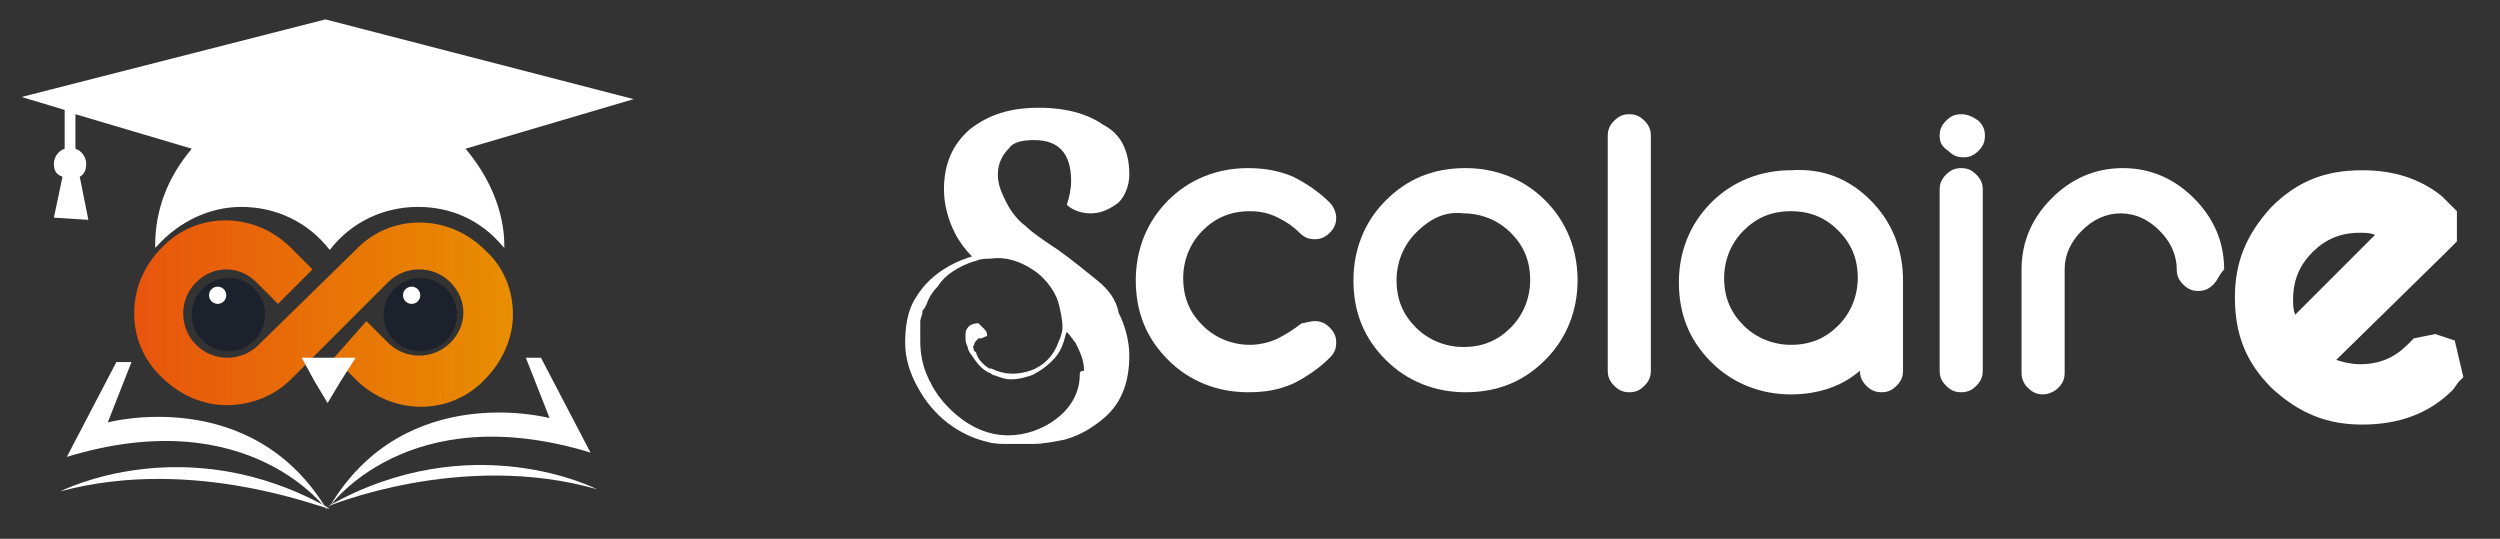 <?xml version="1.0" encoding="utf-8"?>
<!-- Generator: Adobe Illustrator 24.3.0, SVG Export Plug-In . SVG Version: 6.00 Build 0)  -->
<svg version="1.1" id="Layer_1" xmlns="http://www.w3.org/2000/svg" xmlns:xlink="http://www.w3.org/1999/xlink" x="0px" y="0px"
	 viewBox="0 0 116 25" style="enable-background:new 0 0 116 25;" xml:space="preserve">
<rect x="0" y="0" width="116" height="25" fill="#333333" stroke="none"/>
<style type="text/css">
	.st0{display:none;clip-path:url(#SVGID_2_);}
	.st1{display:inline;fill:#FFFFFF;}
	.st2{display:inline;fill:#3CD278;}
	.st3{display:inline;}
	.st4{fill:#F4F4F4;}
	.st5{fill:url(#SVGID_3_);}
	.st6{clip-path:url(#SVGID_5_);}
	.st7{fill:none;}
	.st8{display:none;}
	.st9{fill:#F39727;}
	.st10{fill:#FFFFFF;}
	.st11{display:inline;fill:#03103F;}
	.st12{fill:url(#SVGID_6_);}
	.st13{fill:#1D212B;}
</style>
<g>
	<g>
		<defs>
			<rect id="SVGID_1_" width="116" height="25"/>
		</defs>
		<clipPath id="SVGID_2_">
			<use xlink:href="#SVGID_1_"  style="overflow:visible;"/>
		</clipPath>
		<g class="st0">
			<path class="st1" d="M41.1,19.7h2.5l0.6-7.7c0.1-0.9,0-2.2,0-2.2l0,0c0,0,0.4,1.4,0.8,2.2l2.2,5.3h2.2l2.2-5.3
				c0.3-0.8,0.7-2.1,0.7-2.1l0,0c0,0,0,1.2,0,2.1l0.6,7.7h2.5L54.3,6h-2.7L49,12.8c-0.3,0.8-0.7,2-0.7,2l0,0c0,0-0.4-1.2-0.7-2
				L44.9,6h-2.7L41.1,19.7z M56.6,14.8c0,2.8,2,5.2,5.3,5.2c2.5,0,4-1.4,4-1.4l-1-1.8c0,0-1.3,1.1-2.9,1.1c-1.5,0-2.8-0.9-3-2.6h7
				c0,0,0.1-0.7,0.1-1c0-2.6-1.5-4.7-4.4-4.7C58.7,9.6,56.6,11.8,56.6,14.8z M59.2,13.6c0.2-1.3,1.1-2.1,2.4-2.1
				c1.1,0,1.9,0.7,2,2.1H59.2z M67.7,16.1c0,3.3,2.7,3.7,4.1,3.7c0.5,0,0.8-0.1,0.8-0.1v-2.2c0,0-0.2,0-0.4,0c-0.7,0-2-0.2-2-1.9V12
				h2.2v-2h-2.2V7.2h-2.4V10h-1.3v2h1.3L67.7,16.1L67.7,16.1z M73.8,19.7h2.5v-3.9c0-0.6,0.1-1.1,0.2-1.6c0.5-1.5,1.6-2.1,2.7-2.1
				c0.3,0,0.6,0,0.6,0V9.8c0,0-0.2,0-0.4,0c-1.5,0-2.7,1.1-3.1,2.5l0,0c0,0,0-0.3,0-0.7V9.9h-2.4L73.8,19.7L73.8,19.7z M79.9,14.8
				c0,3,2.4,5.2,5.4,5.2s5.4-2.1,5.4-5.2c0-3-2.4-5.2-5.4-5.2C82.4,9.6,79.9,11.8,79.9,14.8z M82.4,14.8c0-1.8,1.3-3.1,2.9-3.1
				s2.9,1.3,2.9,3.1s-1.3,3.1-2.9,3.1C83.8,17.9,82.4,16.6,82.4,14.8z M92,19.7h2.5v-4.5c0-0.5,0-0.9,0.2-1.3c0.4-1.2,1.3-2,2.7-2
				c1.3,0,1.6,0.8,1.6,2v5.9h2.4v-6.4c0-2.6-1.2-3.8-3.4-3.8c-2,0-3.1,1.2-3.5,2.1l0,0c0,0,0-0.3,0-0.7V9.9H92V19.7z M103.1,8.2h2.4
				V6h-2.4V8.2z M103.1,19.7h2.5V9.9h-2.5V19.7z M106.8,14.8c0,2.9,2.1,5.2,5.4,5.2c2.7,0,4.1-1.6,4.1-1.6l-1-1.7
				c0,0-1.2,1.3-2.9,1.3c-1.9,0-3.1-1.4-3.1-3.1s1.2-3.1,3-3.1c1.6,0,2.6,1.1,2.6,1.1l1.1-1.7c0,0-1.2-1.5-3.8-1.5
				C108.9,9.6,106.8,12,106.8,14.8z"/>
			<path class="st2" d="M26.7,1.2l6.7,20.7c0.4,1.1-0.5,2.3-1.7,2.3h-4.9c-0.8,0-1.4-0.5-1.7-1.2L18.6,2.3C18.2,1.2,19.1,0,20.3,0
				h4.8C25.8,0,26.5,0.5,26.7,1.2z"/>
			<g class="st3">
				<path class="st4" d="M20.4,16.5l-4.7-15C15.4,0.6,14.6,0,13.6,0c-1.1,0-2.1,0.9-2.1,2l-0.6,11.2c0,0.4,0,0.8,0.1,1.2l2.5,8.5
					c0.2,0.7,0.9,1.2,1.7,1.2h2.4c0.8,0,1.4-0.5,1.7-1.2l1.1-3.3C20.7,18.7,20.7,17.6,20.4,16.5z"/>
				
					<linearGradient id="SVGID_3_" gradientUnits="userSpaceOnUse" x1="12.469" y1="700.46" x2="21.223" y2="703.086" gradientTransform="matrix(1 0 0 1 0 -689)">
					<stop  offset="0" style="stop-color:#000000;stop-opacity:0.2"/>
					<stop  offset="0.911" style="stop-color:#FFFFFF;stop-opacity:0"/>
				</linearGradient>
				<path class="st5" d="M20.4,16.5l-4.7-15C15.4,0.6,14.6,0,13.6,0c-1.1,0-2.1,0.9-2.1,2l-0.6,11.2c0,0.4,0,0.8,0.1,1.2l2.5,8.5
					c0.2,0.7,0.9,1.2,1.7,1.2h2.4c0.8,0,1.4-0.5,1.7-1.2l1.1-3.3C20.7,18.7,20.7,17.6,20.4,16.5z"/>
			</g>
			<path class="st2" d="M8.9,0h4.8c1.2,0,2,1.1,1.7,2.3L8.9,23.2c-0.2,0.7-0.9,1.2-1.7,1.2H2.4c-1.2,0-2-1.1-1.7-2.3L7.2,1.2
				C7.4,0.5,8.1,0,8.9,0z"/>
		</g>
	</g>
	<g>
		<defs>
			<rect id="SVGID_4_" width="116" height="25"/>
		</defs>
		<clipPath id="SVGID_5_">
			<use xlink:href="#SVGID_4_"  style="overflow:visible;"/>
		</clipPath>
		<g class="st6">
			<rect x="0.4" y="0.5" class="st7" width="117" height="24"/>
			<g class="st8">
				<g class="st3">
					<g>
						<path class="st9" d="M19.8,14.5l1.3,1.3c2.2,2.1,5.6,2.1,7.8,0c1-1,1.6-2.4,1.6-3.9S29.9,9,28.9,8c-2.1-2.1-5.6-2.1-7.8,0
							l-5.8,5.8c-1,1-2.7,1-3.7,0s-1-2.7,0-3.7c0.5-0.5,1.2-0.8,1.8-0.8c0.7,0,1.3,0.3,1.8,0.8l1.3,1.3l2.1-2.1L17.4,8
							c-2.2-2.1-5.6-2.1-7.8,0c-2.2,2.2-2.2,5.6,0,7.8c1.1,1.1,2.5,1.6,3.9,1.6s2.8-0.5,3.9-1.6l5.8-5.8c1-1,2.7-1,3.7,0
							c0.5,0.5,0.8,1.1,0.8,1.8s-0.3,1.4-0.8,1.8c-1,1-2.7,1-3.7,0l-1.3-1.3L19.8,14.5z"/>
					</g>
				</g>
				<polygon class="st1" points="19.4,17.2 18.7,15.9 17.9,14.5 19.4,14.5 21,14.5 20.2,15.9 				"/>
				<circle class="st1" cx="25" cy="11.9" r="2.2"/>
				<polygon class="st1" points="7.3,5.9 31.6,5.9 19.4,9.7 				"/>
				<polygon class="st1" points="31.6,5.9 7.3,5.9 19.5,2.2 				"/>
				<g class="st3">
					<rect x="8.6" y="5.8" class="st10" width="0.2" height="2.6"/>
				</g>
				<g class="st3">
					<rect x="8.6" y="8.4" class="st9" width="0.2" height="0.9"/>
				</g>
				<circle class="st11" cx="24.4" cy="10.8" r="0.6"/>
				<circle class="st1" cx="13.4" cy="11.9" r="2.2"/>
				<circle class="st11" cx="12.9" cy="10.8" r="0.6"/>
			</g>
			<g class="st8">
				<g class="st3">
					<path class="st10" d="M7.7,14.7l-1.4,3.7c0,0,8.7-2.3,13.1,5.2c0,0-4.7-6.5-15.6-3.3l2.9-5.6C6.7,14.7,7.7,14.7,7.7,14.7z"/>
					<path class="st10" d="M3.4,22.5c0,0,7.5-3.8,16.1,1.1C19.4,23.6,11.6,20.3,3.4,22.5z"/>
				</g>
				<g class="st3">
					<path class="st10" d="M31.2,14.5l1.4,3.7c0,0-8.7-2.3-13.1,5.2c0,0,4.7-6.5,15.6-3.3l-2.9-5.6C32.2,14.5,31.2,14.5,31.2,14.5z"
						/>
					<path class="st10" d="M35.5,22.3c0,0-7.5-3.8-16.1,1.1C19.4,23.4,27.3,20.1,35.5,22.3z"/>
				</g>
			</g>
			<g>
				<g>
					<path class="st10" d="M61,14.9c0.3,0,0.5,0.1,0.7,0.3s0.3,0.4,0.3,0.7c0,0.3-0.1,0.5-0.3,0.7c-0.5,0.5-1.1,0.9-1.7,1.2
						c-0.7,0.3-1.3,0.4-2.1,0.4c-1.4,0-2.7-0.5-3.7-1.5s-1.5-2.2-1.5-3.7c0-1.4,0.5-2.7,1.5-3.7s2.3-1.5,3.7-1.5
						c0.7,0,1.4,0.1,2.1,0.4l0,0c0.6,0.3,1.2,0.7,1.7,1.2c0.2,0.2,0.3,0.5,0.3,0.7c0,0.3-0.1,0.5-0.3,0.7s-0.4,0.3-0.7,0.3
						s-0.5-0.1-0.7-0.3c-0.3-0.3-0.6-0.5-1-0.7l0,0c-0.4-0.2-0.8-0.3-1.3-0.3c-0.9,0-1.6,0.3-2.2,0.9c-0.6,0.6-0.9,1.4-0.9,2.2
						c0,0.9,0.3,1.6,0.9,2.2c0.6,0.6,1.4,0.9,2.2,0.9c0.4,0,0.9-0.1,1.3-0.3c0.4-0.2,0.7-0.4,1.1-0.7C60.5,15,60.8,14.9,61,14.9z"/>
					<path class="st10" d="M68,7.8c1.4,0,2.7,0.5,3.7,1.5s1.5,2.3,1.5,3.7s-0.5,2.7-1.5,3.7s-2.2,1.5-3.7,1.5
						c-1.4,0-2.7-0.5-3.7-1.5s-1.5-2.2-1.5-3.7c0-1.4,0.5-2.7,1.5-3.7S66.5,7.8,68,7.8z M65.7,10.8c-0.6,0.6-0.9,1.4-0.9,2.2
						c0,0.9,0.3,1.6,0.9,2.2c0.6,0.6,1.4,0.9,2.2,0.9c0.9,0,1.6-0.3,2.2-0.9c0.6-0.6,0.9-1.4,0.9-2.2c0-0.9-0.3-1.6-0.9-2.2
						c-0.6-0.6-1.4-0.9-2.2-0.9C67.1,9.8,66.4,10.1,65.7,10.8z"/>
					<path class="st10" d="M76.6,17.2c0,0.3-0.1,0.5-0.3,0.7c-0.2,0.2-0.4,0.3-0.7,0.3c-0.3,0-0.5-0.1-0.7-0.3
						c-0.2-0.2-0.3-0.4-0.3-0.7V6.3c0-0.3,0.1-0.5,0.3-0.7c0.2-0.2,0.4-0.3,0.7-0.3c0.3,0,0.5,0.1,0.7,0.3c0.2,0.2,0.3,0.4,0.3,0.7
						V17.2z"/>
					<path class="st10" d="M86.8,9.3c1,1,1.5,2.3,1.5,3.7v4.2c0,0.3-0.1,0.5-0.3,0.7c-0.2,0.2-0.4,0.3-0.7,0.3
						c-0.3,0-0.5-0.1-0.7-0.3c-0.2-0.2-0.3-0.4-0.3-0.7l0,0c-0.8,0.7-1.9,1.1-3.2,1.1c-1.4,0-2.7-0.5-3.7-1.5s-1.5-2.2-1.5-3.7
						c0-1.4,0.5-2.7,1.5-3.7s2.3-1.5,3.7-1.5C84.6,7.8,85.8,8.3,86.8,9.3z M83.1,9.8c-0.9,0-1.6,0.3-2.2,0.9
						c-0.6,0.6-0.9,1.4-0.9,2.2c0,0.9,0.3,1.6,0.9,2.2c0.6,0.6,1.4,0.9,2.2,0.9c0.9,0,1.6-0.3,2.2-0.9c0.6-0.6,0.9-1.4,0.9-2.2
						c0-0.9-0.3-1.6-0.9-2.2S84,9.8,83.1,9.8z"/>
					<path class="st10" d="M92,17.2c0,0.3-0.1,0.5-0.3,0.7c-0.2,0.2-0.4,0.3-0.7,0.3c-0.3,0-0.5-0.1-0.7-0.3
						c-0.2-0.2-0.3-0.4-0.3-0.7V8.8c0-0.3,0.1-0.5,0.3-0.7c0.2-0.2,0.4-0.3,0.7-0.3c0.3,0,0.5,0.1,0.7,0.3C91.9,8.3,92,8.5,92,8.8
						V17.2z M91.8,5.6C92,5.8,92.1,6,92.1,6.3S92,6.8,91.8,7c-0.2,0.2-0.4,0.3-0.7,0.3c-0.3,0-0.5-0.1-0.7-0.3
						C90.1,6.8,90,6.6,90,6.3c0-0.3,0.1-0.5,0.3-0.7c0.2-0.2,0.4-0.3,0.7-0.3C91.3,5.3,91.5,5.4,91.8,5.6z"/>
					<path class="st10" d="M102.7,13.2c-0.2,0.2-0.4,0.3-0.7,0.3c-0.3,0-0.5-0.1-0.7-0.3s-0.3-0.4-0.3-0.7c0-0.7-0.3-1.3-0.8-1.8
						s-1.1-0.8-1.8-0.8c-0.7,0-1.3,0.3-1.8,0.8s-0.8,1.1-0.8,1.8v4.8c0,0.3-0.1,0.5-0.3,0.7c-0.2,0.2-0.5,0.3-0.7,0.3
						c-0.3,0-0.5-0.1-0.7-0.3c-0.2-0.2-0.3-0.4-0.3-0.7v-4.8c0-1.3,0.5-2.4,1.4-3.3s2-1.4,3.3-1.4s2.4,0.5,3.3,1.4s1.4,2,1.4,3.3
						C103,12.7,102.9,13,102.7,13.2z"/>
				</g>
			</g>
			<g>
				<g>
					<g>
						<path class="st10" d="M109.6,19.7c-1.6,0-2.9-0.5-4.2-1.7c-1.2-1.2-1.7-2.5-1.7-4.2c0-1.6,0.5-2.9,1.7-4.2
							c1.2-1.2,2.5-1.7,4.2-1.7c1.5,0,2.7,0.4,3.7,1.2l0.1,0.1l0.6,0.6l0,1.4l-0.6,0.6l-5,4.9c0.3,0.1,0.7,0.2,1.1,0.2
							c0.9,0,1.6-0.3,2.2-0.9l0.3-0.3l1-0.2l0.9,0.3l0.4,1.7c-0.1,0.1-0.1,0.1-0.2,0.2c-0.1,0.1-0.2,0.3-0.3,0.4
							C112.7,19.2,111.3,19.7,109.6,19.7z M109.5,10.8c-0.9,0-1.6,0.3-2.2,0.9c-0.6,0.6-0.9,1.3-0.9,2.2c0,0.2,0,0.5,0.1,0.7
							l3.7-3.7C110,10.8,109.7,10.8,109.5,10.8z"/>
					</g>
					<path class="st10" d="M50.9,13c-0.5-0.4-1.1-0.9-1.8-1.4c-0.6-0.4-1.2-0.8-1.5-1.1c-0.4-0.3-0.7-0.7-0.9-1.1
						c-0.2-0.4-0.4-0.8-0.4-1.3s0.2-0.9,0.5-1.2C47,6.6,47.4,6.5,48,6.5c1.1,0,1.7,0.6,1.7,1.9c0,0.4-0.1,0.8-0.2,1.1
						c0.2,0.2,0.6,0.4,1.1,0.4s0.9-0.2,1.3-0.5c0.3-0.3,0.5-0.8,0.5-1.3c0-1.1-0.4-1.9-1.2-2.3c-0.7-0.5-1.7-0.8-3-0.8
						S45.9,5.3,45,6c-0.8,0.7-1.2,1.6-1.2,2.8c0,0.7,0.2,1.4,0.5,2c0.2,0.4,0.5,0.8,0.8,1.1c-1,0.3-2,0.9-2.6,1.9
						c-0.4,0.6-0.5,1.4-0.5,2.1c0,0.7,0.2,1.4,0.6,2.1c0.7,1.3,1.9,2.2,3.2,2.5c0.3,0.1,0.7,0.1,1,0.1c0.2,0,0.4,0,0.6,0l0,0
						c0.1,0,0.2,0,0.2,0c0.1,0,0.2,0,0.3,0c0.5,0,1-0.1,1.5-0.2c0.7-0.2,1.2-0.5,1.7-0.9c0.9-0.7,1.3-1.7,1.3-3c0-0.7-0.2-1.4-0.5-2
						C51.8,13.9,51.4,13.4,50.9,13z M50.1,17.4L50.1,17.4c0,1.7-1.8,2.8-3.3,2.8c-1.1,0-2-0.5-2.8-1.3c-0.3-0.3-0.6-0.7-0.8-1.1
						c0-0.1-0.1-0.1-0.1-0.2c-0.3-0.6-0.4-1.2-0.4-1.8c0-0.3,0-0.6,0-0.9c0-0.1,0.1-0.3,0.1-0.4c0-0.1,0-0.1,0.1-0.2l0.1-0.2
						c0.1-0.3,0.3-0.6,0.5-0.8c0.2-0.3,0.4-0.5,0.7-0.7s0.7-0.4,1.1-0.5C45.5,12,45.8,12,46,12c0.6-0.1,1.3,0.1,1.9,0.5
						c0.5,0.3,1,0.9,1.2,1.5c0.1,0.4,0.2,0.8,0.2,1.2c0,0.2-0.1,0.5-0.2,0.7c-0.2,0.6-0.7,1.1-1.3,1.3s-1.2,0.2-1.8-0.1
						c0,0,0,0-0.1,0c-0.3-0.2-0.5-0.4-0.6-0.7c0,0,0-0.1-0.1-0.1c0-0.1-0.1-0.2,0-0.3c0-0.1,0.1-0.2,0.2-0.3c0,0,0,0,0.1,0
						s0.2-0.1,0.3-0.1c0-0.1,0-0.2-0.1-0.3s-0.2-0.2-0.3-0.3c-0.1,0-0.2,0-0.4,0.1c-0.1,0.1-0.2,0.2-0.2,0.4v0.1l0,0c0,0,0,0,0,0.1
						l0,0c0,0.1,0,0.2,0.1,0.4c0,0.1,0.1,0.3,0.2,0.4c0.2,0.3,0.4,0.6,0.8,0.8c0.1,0,0.1,0.1,0.2,0.1c0.3,0.1,0.5,0.2,0.8,0.2
						c0.4,0,0.7-0.1,1-0.2c0.6-0.3,1.2-0.8,1.4-1.4c0.1-0.2,0.1-0.4,0.2-0.6c0.2,0.2,0.3,0.4,0.4,0.5c0.2,0.4,0.4,0.8,0.4,1.3
						C50.1,17.2,50.1,17.3,50.1,17.4z"/>
				</g>
			</g>
		</g>
	</g>
</g>
<g>
	<g>
		<linearGradient id="SVGID_6_" gradientUnits="userSpaceOnUse" x1="6.331" y1="14.592" x2="23.812" y2="14.592">
			<stop  offset="0" style="stop-color:#E8550D"/>
			<stop  offset="1" style="stop-color:#E88E00"/>
		</linearGradient>
		<path class="st12" d="M15.5,16.6l1,1c1.7,1.7,4.4,1.7,6,0c0.8-0.8,1.3-1.9,1.3-3c0-1.1-0.4-2.2-1.3-3c-1.7-1.7-4.4-1.7-6,0L12,16
			c-0.8,0.8-2.1,0.8-2.9,0c-0.8-0.8-0.8-2.1,0-2.9c0.4-0.4,0.9-0.6,1.4-0.6c0.5,0,1,0.2,1.4,0.6l1,1l1.6-1.6l-1-1
			c-1.7-1.7-4.4-1.7-6,0c-1.7,1.7-1.7,4.4,0,6c0.8,0.8,1.9,1.3,3,1.3c1.1,0,2.2-0.4,3-1.2l4.5-4.5c0.8-0.8,2.1-0.8,2.9,0
			c0.4,0.4,0.6,0.9,0.6,1.4s-0.2,1-0.6,1.4c-0.8,0.8-2.1,0.8-2.9,0l-1-1L15.5,16.6z"/>
	</g>
</g>
<polygon class="st10" points="15.2,18.7 14.6,17.7 14,16.6 15.2,16.6 16.5,16.6 15.8,17.7 "/>
<circle class="st13" cx="19.5" cy="14.6" r="1.7"/>
<circle class="st10" cx="19.1" cy="13.7" r="0.4"/>
<circle class="st13" cx="10.6" cy="14.6" r="1.7"/>
<circle class="st10" cx="10.1" cy="13.7" r="0.4"/>
<g>
	<g>
		<path class="st10" d="M6.1,16.8l-1.1,2.8c0,0,6.7-1.8,10.2,4.1c0,0-3.6-5.1-12.1-2.5l2.3-4.4H6.1z"/>
		<path class="st10" d="M2.8,22.8c0,0,5.8-3,12.5,0.8C15.2,23.7,9.1,21.1,2.8,22.8z"/>
	</g>
	<g>
		<path class="st10" d="M24.4,16.6l1.1,2.8c0,0-6.7-1.8-10.2,4.1c0,0,3.6-5.1,12.1-2.5l-2.3-4.4H24.4z"/>
		<path class="st10" d="M27.7,22.7c0,0-5.8-3-12.5,0.8C15.2,23.5,21.4,20.9,27.7,22.7z"/>
	</g>
</g>
<path class="st10" d="M4.1,10.2l-0.4-2C3.9,8.1,4,7.9,4,7.6C4,7.3,3.8,7,3.5,6.9V5.3l5.4,1.6c-1.1,1.3-1.7,2.8-1.7,4.5l0,0.1
	l0.1-0.1c1-1.1,2.4-1.8,3.9-1.8c1.6,0,3.1,0.7,4.1,2l0,0l0,0c1-1.3,2.5-2,4.1-2c1.5,0,2.9,0.6,3.9,1.8l0.1,0.1l0-0.1
	c0-1.6-0.7-3.2-1.8-4.5l7.8-2.3L15.1,0.9l0,0L1,4.5L3,5.1v1.8C2.7,7,2.5,7.3,2.5,7.6c0,0.3,0.1,0.5,0.4,0.6l-0.4,1.9L4.1,10.2z"/>
</svg>
